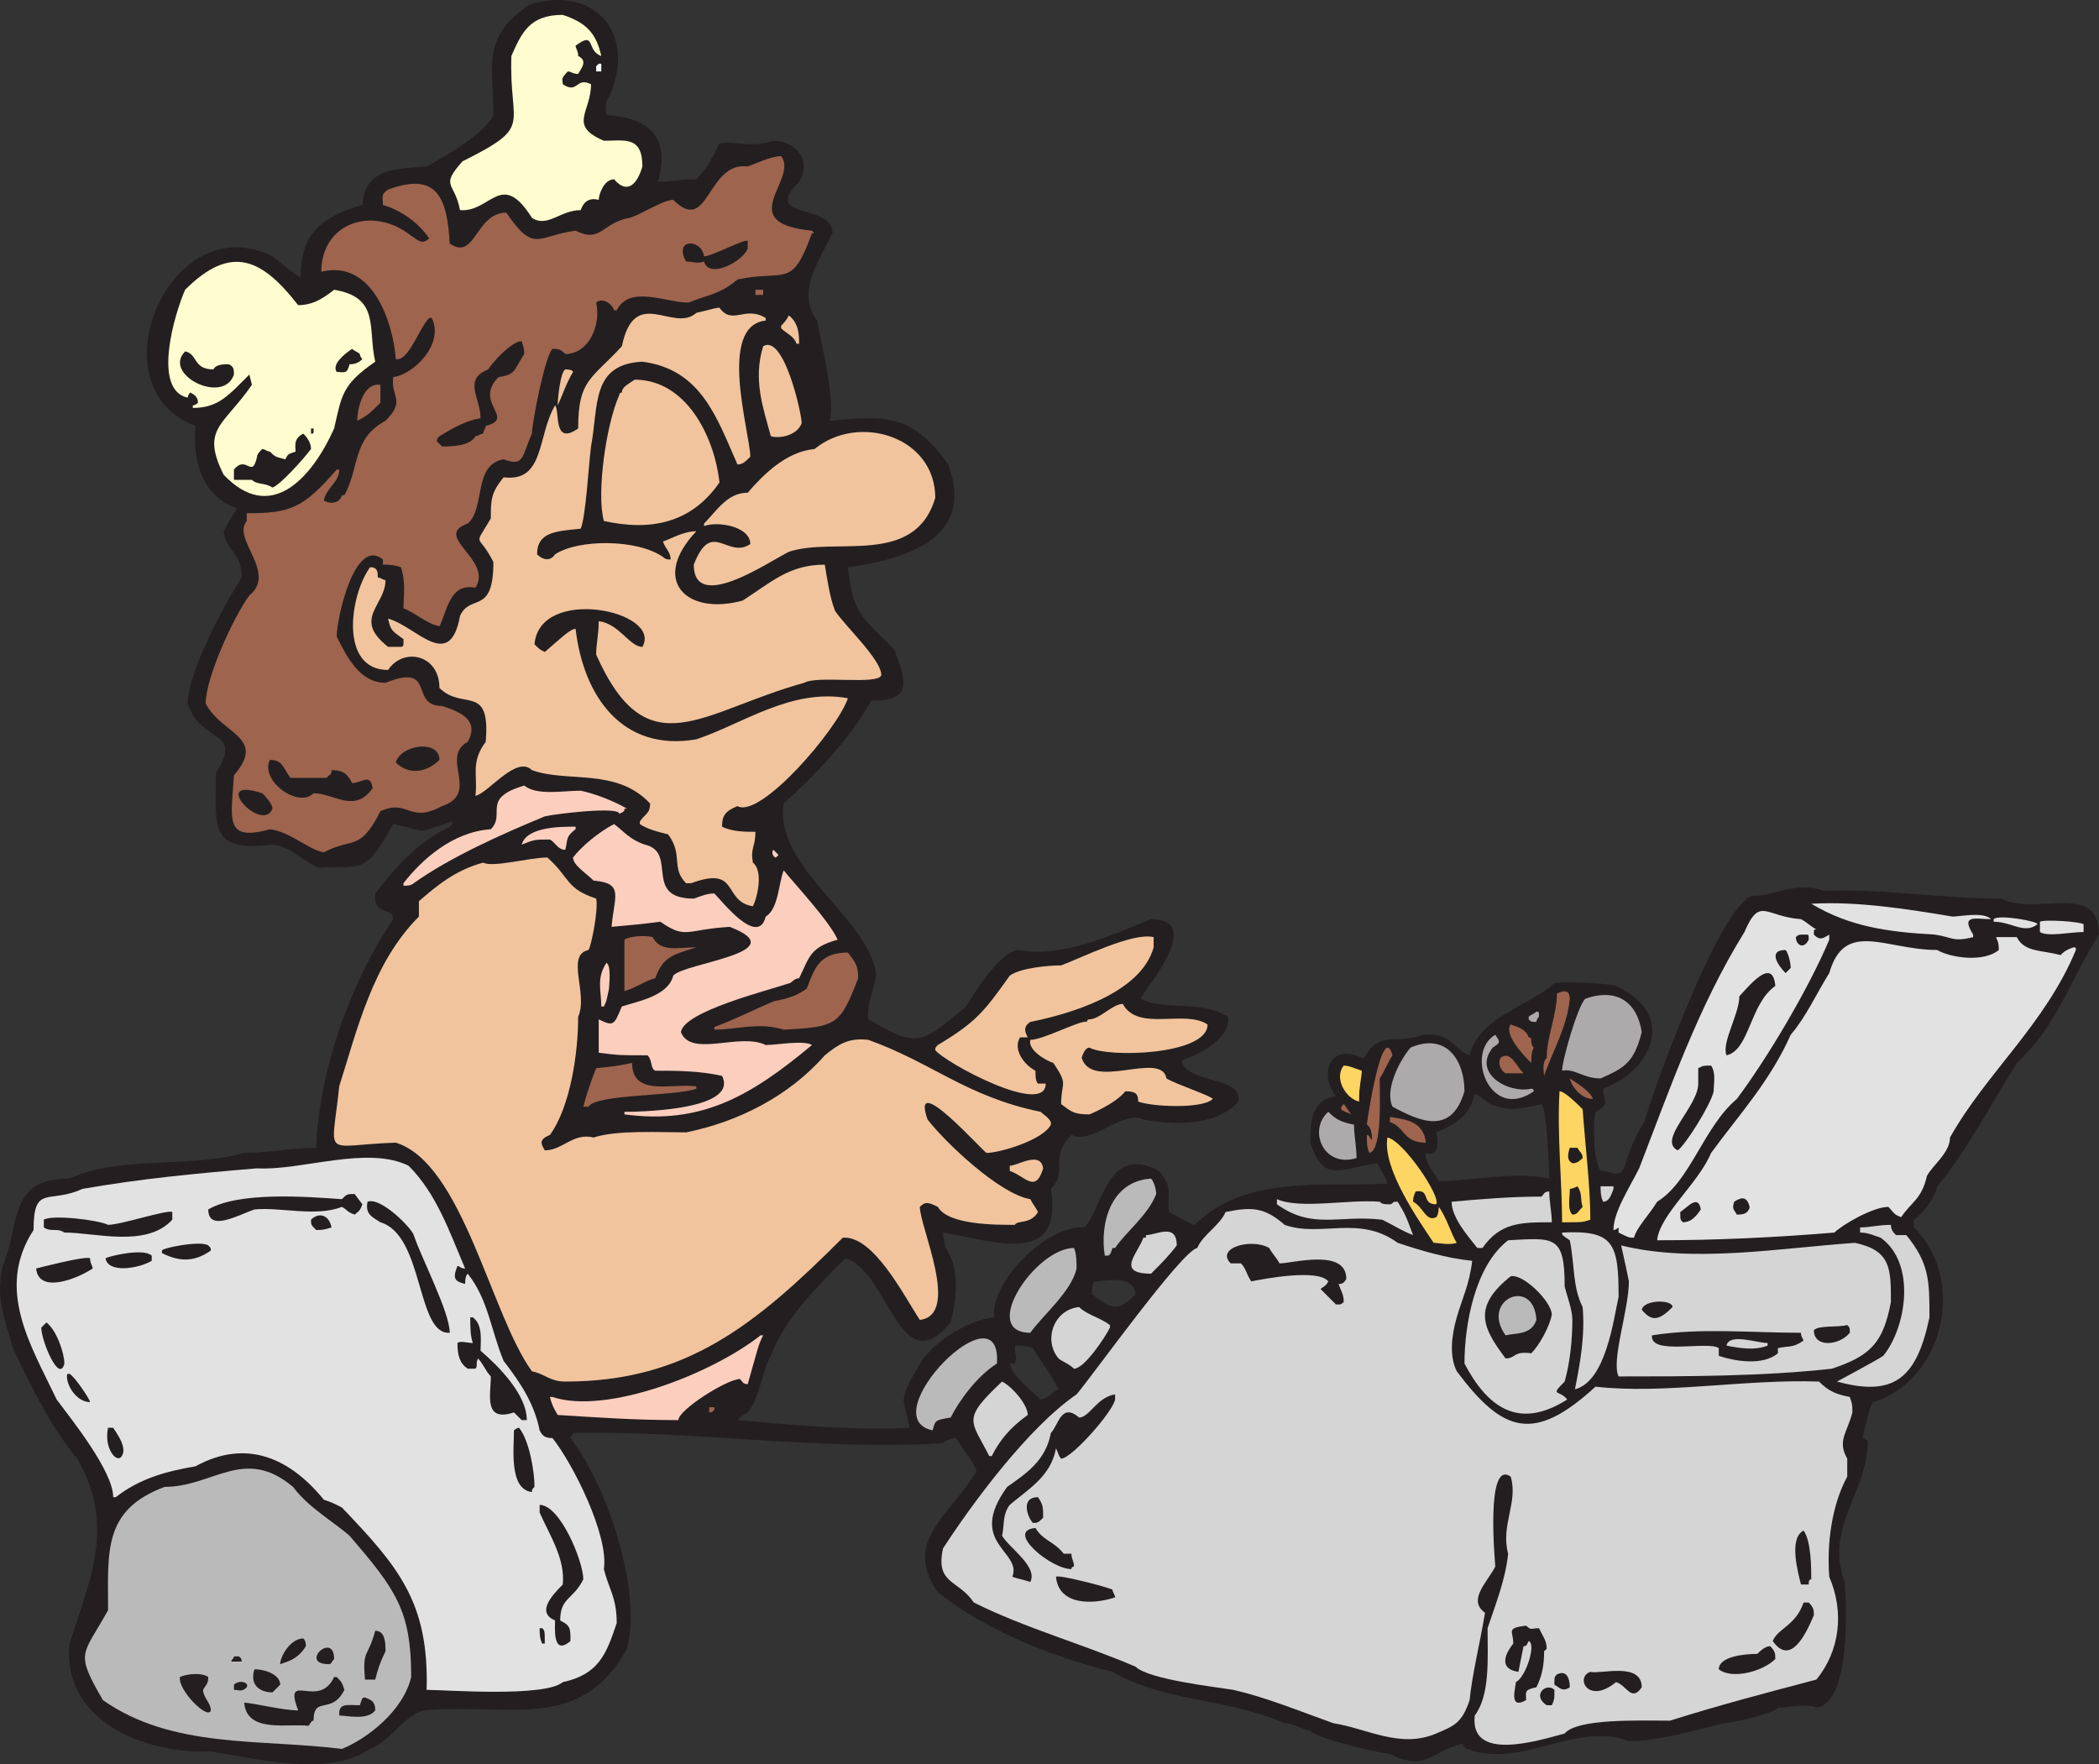 <svg xmlns="http://www.w3.org/2000/svg" width="612.797" height="515.071"><rect width="100%" height="100%" fill="#333333" stroke="none"/><path fill="#231f20" fill-rule="evenodd" d="M612.797 272.844c-9 14.25-12 26.25-24 37.5-7.5 12-15 26.25-23.25 36-.75 3.75-4.5 8.25-6.75 9.75v2.25c15.75 15.75 8.25 45-12 51-.75.75-3 9.75-3 10.5.75 0 .75.75 1.5.75 0 15-12.75 25.5-6.75 41.25.75 8.25 1.5 35.25-8.25 36.75-2.25-1.5-9 0-11.25 0-.75 1.5-13.5 4.5-15.75 4.5-9 2.25-19.5 5.25-27.75 5.25-15-6-31.5 8.25-47.25 2.25-.75 0-.75-.75-1.5-1.5-9 2.25-10.5 8.25-21 3-5.25-.75-21-4.5-23.25-6.75-3-.75-5.25-2.25-7.5-2.25-17.25-7.5-34.5-6-50.25-15-18-4.5-36.75-12-51-23.25-10.5-15 3.75-22.5 11.25-35.25 0-1.5-4.5-7.5-6-9.75-1.5 0-3 .75-3.75 1.5-36 2.25-72.75-3.75-108-3 0 .75-.75.75-.75 1.5 10.5 13.5 21 44.25 16.5 61.5-13.5 24.75-35.25 15.75-59.25 18-6 1.5-9.75 9-15.75 11.25-12 8.25-32.25 3-46.5.75-19.5.75-43.5-9-41.25-31.5 6-18.75 13.5-34.5 2.25-54-7.5-9-13.5-21-18.75-32.25-2.25-8.25-5.25-14.25-3-24 5.25-12.75 1.5-25.5 19.5-25.5 14.25-6.75 35.25-3 51-7.5 6.75 0 14.25-1.5 21-1.5.75-21.75 9.75-48 22.5-66.75 0-3.75-6-.75-5.25-7.5 6-7.5 11.25-14.25 21.75-19.5.75-.75.75-.75.75-1.5-12 3.75-6 3-17.25.75-8.25 15-9 12-21.75 12.75-5.25-2.25-7.5-6-13.5-6.75-18.75 2.25-16.5-5.25-16.5-21 8.25-12.75-4.5-8.25-8.25-20.25 0-9 10.5-28.5 15.75-36.75 0-7.5-4.5-7.5-5.25-13.5 2.25-4.5 3.75-6 3.75-6.75-10.5-3.75-12.75-14.25-12-24-30-11.25-7.5-64.5 22.5-49.5 7.5 6 7.5 6 8.25 6 0-11.25 4.5-17.25 18-21 .75-10.5 9-10.5 18.75-11.25 5.25-3 16.5-9 19.5-15 0-14.25-3.75-22.5 10.5-32.25 19.5-6 31.5 9 23.25 27-1.5 1.5-.75 4.5-.75 5.25 12.75.75 18.75 6.75 15 19.5 3 0 6.75-.75 11.25-.75 3-3 4.5-6 6.75-10.5 6-.75 8.25 1.5 15.75-.75 6.75 0 11.25 6 7.5 12-11.25 11.25 9.75 6 9.75 15-4.5 9-10.5 17.25-4.5 25.5 1.5 7.5 5.25 23.25 3.75 29.25 15.75-1.5 24-2.25 34.5 12.75 8.25 21.75-12.75 27.75-29.25 30 1.5 13.5 3.75 14.25 13.5 24 3.75 9.75 5.25 15-6.75 15-6.75 12-16.5 21.75-25.5 30-3 18.75 25.5 33.75 27 50.25-.75 3.75-3 9.75-2.25 12.75 14.25 8.25 15 7.5 28.5-3.75 2.25-3.75 9.75-15.75 15-16.5 12.75 2.25 26.25-3.75 39-9 16.5 0-3 21.75-3 23.25 7.5 3.75 16.5 0 25.5 5.25.75 6.75-9 11.25-13.5 12.75.75 6.75 18 4.5 16.5 12-6.75 7.5-19.5 6.75-27.75 5.25-6-3-15 7.5-21 4.5-6.75 6.75-.75 10.5-6 15.75 3.75 23.25-17.25 15-31.5 12.75 0 .75 0 .75.75 4.5 4.5 6 3 15.75 1.5 21.75-15 18-18-15-30.75-18.75-8.25 8.25-18 18-21.75 28.5-3 5.25-3 12-6.75 16.5-1.5.75-2.25 1.5-3 2.25 16.5 1.5 33 3 50.25 2.25-1.5-8.25-3.75-7.5 2.25-17.25 3-6.75 14.25-14.25 22.5-15-1.5-9.75 15-27 26.25-26.25 5.25-5.25 6.75-24.75 21.75-16.5 4.5 5.25 2.25 6 3 12 0 0 6.75 3.75 7.5 3.75 14.25-14.25 36-11.25 56.25-12 0-.75 0-.75-3-6-10.5 1.5-15.75 6-19.5-6 0-5.25 0-12.75 7.5-13.5-5.25-6.75-1.5-15.75 7.5-11.25h.75c4.5-8.25 9-3.75 17.25-6.75 8.25-.75 9 4.5 13.5 6 3-11.25 15.75-13.5 24.75-21 1.5-.75 16.5 0 18 .75 18 8.25 10.5 24.75-3.75 30 0 3.75 2.25 4.5-2.25 6.75-.75 3-.75 14.25 1.5 17.25 3 0 5.25 2.25 6.75-.75 1.5-4.5 3-9 6-13.5 2.25-8.25 21.75-63 31.5-66 6.75 0 12.75-4.5 21-1.5 17.25-.75 33.75 2.25 51.75 2.25 9.75 5.25 28.5-5.25 28.5 10.5m-281.25 105c-.75-6-9-3.75-12-3.75-.75 1.5-.75 1.5-.75 3.75 6 4.5 7.5 5.25 12.75 0m-22.5 27.75c-2.25-4.5-5.25-8.25-7.5-12-1.5-.75-3.75-.75-5.25-.75 0 3 .75 3 0 5.25h-1.5c.75 3.75 6.75 8.25 9 10.5 1.5 0 3.75-2.25 5.25-3m143.25-61.5c0-2.25-.75-21-2.25-21.75-6.75 1.5-9 2.25-15 0-2.25-1.5-3.75-3-4.5-3-1.5 6.75-6 9-11.25 11.25.75 2.25.75 7.5-3 6-.75 2.25 3 6.75 3.75 8.25 9 0 22.5-3 32.25-.75"/><path fill="#e3e2e2" fill-rule="evenodd" d="M608.297 271.344v.75c-3.75 0-10.5 1.5-12.75 0v-3c1.5-.75 12 0 12.75.75v1.5m-2.25 6c-9 21.75-26.25 36-36.75 54.75 0 4.5-5.25 8.25-6.75 11.25-1.5 6.75-4.5 7.5-7.5 12-2.25-.75-2.25-1.5-3.75-3-4.5 0-13.5 5.25-15.75 7.5-18 1.5-35.25 2.25-51.75 2.25.75-7.5 12-16.5 15.75-25.5 8.25-11.25 17.25-21 23.25-34.5 4.5-5.25 7.5-12 11.25-18 4.5-15.75 16.5-6.75 31.5-6.75 3.75 2.25 13.5 3.75 18 0 0-3-.75-3-.75-3.75h6c2.25 4.5 7.5 3.75 12.75 5.25.75-.75 1.5-1.5 3.75-2.25.75 0 .75 0 .75.75m-11.25-7.5c-3.75 3-7.5-.75-12.75-.75v-.75c1.5-1.5 13.5.75 12.75 1.5"/><path fill="#e3e2e2" fill-rule="evenodd" d="M581.297 268.344c-4.5 0-9-1.5-5.25 4.5v.75c-6 1.5-6 0-11.25-.75-13.5-.75-24.75-2.25-36-9 13.5-.75 27.75 1.5 41.25 3.75 2.25 0 9-1.5 11.25.75"/><path fill="#d6d5d5" fill-rule="evenodd" d="M563.297 384.594c-3.75 18-10.5 23.25-27 18.75 0 0 11.25-6 13.5-7.5 6.75-8.25 9.75-27-.75-34.5-2.25-.75-3.75-1.5-6-1.5v-1.5c3 0 5.25-.75 9-.75 0 1.5.75 2.25 1.5 3h3c6.75 8.25 6.75 13.5 6.75 24"/><path fill="#d6d5d5" fill-rule="evenodd" d="M552.047 380.094c-2.25 12-6 15.75-17.25 19.5-20.25 2.25-42.75 2.25-62.25 2.25-2.25-4.5 3-19.5 3-27.75-.75-3.75-.75-3.75-2.25-10.5 21 5.25 46.5.75 68.25-.75 10.5 2.25 10.5 7.5 10.5 17.25"/><path fill="#d6d5d5" fill-rule="evenodd" d="M540.797 412.344c-1.5 6-4.5 8.25-1.5 13.5v5.25c-4.5 8.25-6 19.5-5.25 29.25 4.5 10.5 3 21.75-3.75 30-14.25 3.75-28.5 7.5-42.75 12-8.25 0-27-.75-30.75 3.75-8.25 2.25-27.75 8.25-26.25-5.25 4.5-6 3.75-16.5 3.75-25.5 2.25-6.75 5.25-14.25 6-21.75-2.25-8.25 3-15 .75-22.5-7.5-5.25-4.5 25.5-4.5 26.25-2.25 4.5-8.25 9.75-3 13.5-1.5 9-3.75 18-4.5 25.5-2.25 6.75-4.5 7.5-9.75 9.75-10.5 4.5-20.25-1.5-30-3-10.5-3.75-19.5-7.5-29.25-9.75-4.5-.75-24.75-3-28.5-6.75-15.75-6.75-32.25-11.25-47.25-18.75-4.5-6.75-11.25-5.25-9-15.75 8.25-12.75 24.75-35.25 39-45 4.5-5.25 30.75-42 35.25-42.75 1.5-3.75 6.75-6.75 8.25-10.5 7.5-1.5 11.25-1.5 17.25 3.75 10.5 3.75 21.75-3 33 5.25 6.75 2.25 14.25 4.5 21.75 5.25-.75 6.75-3 11.25-4.5 16.5s-2.25 11.25 0 15.75c13.5 18 22.5 21 40.5 4.5 20.25 2.25 43.5-2.25 65.25-1.5 3 3 5.25 3.75 9 4.5.75 2.25.75 2.25.75 4.5"/><path fill="#231f20" fill-rule="evenodd" d="M540.047 389.094c-3 3.75-10.5 4.5-10.5-.75 1.5-1.5 6.75-.75 9.75-1.5.75.75.75.75.75 2.25"/><path fill="#e3e2e2" fill-rule="evenodd" d="M534.047 274.344c-6 14.25-18 34.5-27 46.5-9.75 8.25-13.5 24-23.25 30-2.25 3.75-6 7.5-6.75 10.5-1.5 0-1.5 0-4.5-1.5v-1.5s-.75.75-1.5.75c0-5.25 4.5-12 7.5-18 9-23.25 17.25-47.25 30.75-69 4.5-10.5 6-4.5 16.5-3.75 1.5.75 3 2.25 4.5 3-.75 0-.75 0-.75 1.5 1.5 1.5 2.25 1.5 4.5 0v1.5"/><path fill="#231f20" fill-rule="evenodd" d="M529.547 471.594c-2.25 5.25-6.75 15-12 7.5 1.5-3.75 6.75-4.5 9-11.25h1.5c1.5 1.5 1.5 2.25 1.5 3.75m-.75-10.5c-.75 0-.75.75-.75 1.5h-2.25c-.75-3-3.75-13.5.75-15.75 2.25 3 2.25 11.25 2.25 14.25m-.75-186.75c-1.5 3-3.75 1.5-3.75-.75.75-.75.75-.75 3-.75.75 0 .75 0 .75 1.5m-1.5 117c-3 2.25-4.5 1.5-7.5 2.25v1.5c-4.5 3.75-12.75 2.25-17.25.75v-2.25c-3-2.25-20.25 2.25-19.5-3.75 14.25-2.25 28.5-.75 43.5-.75 0 .75 0 .75.75 2.25m-3.75-108.75-1.5 1.5c-2.25-2.25-5.25-6.75 0-6.75.75.75 1.5 3.75 1.5 5.25m-4.5 201.75c-3.75 3.75-12.75 6-16.5 3 0-3.75 7.5-4.5 11.25-4.5.75-.75 2.25-2.25 3.75-2.25 1.5 1.5 1.5 2.25 1.5 3.75m0-196.5c-7.5 5.25-7.5 18.75-14.25 20.25-1.5-3.75 3.75-12 3.75-17.25 2.25-2.25 9.75-12 10.5-3"/><path fill="#d6d5d5" fill-rule="evenodd" d="M516.047 392.844c-3.75 1.5-8.25.75-12 0 .75-3.75 9-.75 12-.75v.75"/><path fill="#231f20" fill-rule="evenodd" d="M510.797 352.344c0 .75-.75 1.5-.75 1.5-.75.75-2.25.75-3 .75-.75-1.5-1.5-1.5-.75-3.75 2.25-1.5 3.75-1.5 4.5 1.5m-10.5-33.75c-.75 3.75-8.25 15.75-10.5 17.25-6-3 6-12.75 6-19.5v-4.5c1.5-.75 1.5-.75 3.75-.75 1.5 2.25.75 5.25.75 7.5m-3.75 34.5c-1.5 2.25-3 3.75-5.25 3.75-.75-.75-.75-.75-.75-3 2.25-1.5 5.25-5.25 6-.75m-8.25 28.5c-3.75 3.75-6 4.5-9 .75.75-3 9-3 9-.75m-9 111c-3 4.5-4.5-.75-7.5-1.5-8.25 6.75-12-1.5-7.5-3 3 .75 15-3 15 4.5"/><path fill="#acaaaa" fill-rule="evenodd" d="M479.297 301.344c-2.25 9-5.25 10.5-12 13.5-5.25 0-7.5-3-11.25-2.25 0-3 4.5-18.75 6.75-21 8.25-3 15 0 16.5 9.75"/><path fill="#d6d5d5" fill-rule="evenodd" d="M472.547 378.594c-1.5 6.75-3.75 24.75-12.75 27 1.5-7.5 3-15.75 2.25-24-3-6-2.25-12-3.75-19.5-2.25-1.5-2.25-1.5-2.25-2.25 15-.75 16.5 3 16.5 18.75m-1.5-31.5c-.75 2.25-1.5 3.75-3 3.75-.75-1.5-.75-3-.75-4.5h3.75v.75"/><path fill="#9e644e" fill-rule="evenodd" d="M465.047 320.844c-3 0-6-3-6.75-6 2.25 1.5 6 3.75 6.75 6"/><path fill="#fdd562" fill-rule="evenodd" d="M464.297 356.094c-2.25.75-2.25.75-8.25.75 0-12-1.5-25.5-.75-38.25 1.5 0 5.25 3.75 6.75 5.25.75 10.5 2.25 22.5 2.25 32.25"/><path fill="#231f20" fill-rule="evenodd" d="M462.047 352.344c-1.5 1.5-1.5 2.25-3 2.25-1.5-1.5-.75-4.5-.75-7.5 0 0 .75 0 2.25-.75 1.5 2.25.75 3.75 1.5 6m0-14.25c-1.5 1.5-2.25 1.5-3 1.5-1.5-.75-1.5-2.25-.75-4.5h2.25c.75 1.5 1.5 1.5 1.5 3m-2.25 68.25c-.75 1.5-1.5 1.5-1.5.75s.75-.75.75-1.5l.75.75"/><path fill="#d6d5d5" fill-rule="evenodd" d="M459.047 385.344c0 6-.75 12.75-2.25 18-4.5 4.5-1.5 2.25.75 5.25-14.25 9-23.25 2.25-30-10.5 0-11.25 3-28.5 12.75-36 13.5-.75 16.5-1.5 16.5 13.5.75 3 2.25 6.75 2.25 9.75"/><path fill="#9e644e" fill-rule="evenodd" d="M458.297 291.594c-.75 8.25-5.25 15.75-7.5 22.5 0-.75-.75-3.75.75-5.25 0-6 3-12.75 3-18.75 1.5-.75 3.75-1.5 3.75 1.5"/><path fill="#231f20" fill-rule="evenodd" d="M458.297 492.594c-2.25 1.5-3 0-4.5-.75 0-2.25 0-2.25.75-3 3-1.5 3.75 1.5 3.75 3.75m-4.5 2.25c0 .75 0 1.5-.75 3h-1.5c-4.5-3 0-6.75 2.25-4.5v1.5m-.75-111c-.75 3.75-3.75 9-6 11.25-5.25-.75-4.5 1.5-7.5 1.5-6.75-9-9.75-15 1.5-24 3.75-.75 12 7.5 12 11.25"/><path fill="#d6d5d5" fill-rule="evenodd" d="M453.047 356.844c-9 0-15 0-20.25 7.5h-1.5c-3-3.75-7.5-9-7.5-13.5 8.25-.75 17.25-1.5 26.25-1.5.75-.75.75-1.5 2.25-1.5 0 3 .75 6 .75 9"/><path fill="#231f20" fill-rule="evenodd" d="m451.547 481.344-.75.75c0 4.5-.75 7.5-2.25 10.5-3.75.75-3 1.5-3 3.75-5.25 3-3-3.75-3-5.25 3-1.5 6-11.25 3.75-12-.75 1.5-.75 1.5-1.5 1.5l-1.5 7.5c-5.25-.75-4.5-4.5-1.5-8.25 0-3.75-2.25-4.5 3.75-5.25 1.5 1.5 1.5.75 3.75.75 1.5 3 2.25 3.75 2.25 6"/><path fill="#acaaaa" fill-rule="evenodd" d="M449.297 296.844c-.75.75-.75 1.5-.75 1.5-1.5 0-1.5 0-2.25-.75v-.75c.75-.75 1.5-.75 2.25-1.5.75 0 .75 0 .75 1.5"/><path fill="#bbbaba" fill-rule="evenodd" d="M448.547 385.344c-1.5 4.5-6 3.75-9 4.5-7.5-10.5 8.25-17.25 9-4.5"/><path fill="#acaaaa" fill-rule="evenodd" d="M447.797 318.594c-12.75 9-20.25-11.25-11.25-16.5 1.5 2.25 1.5 2.25-.75 3.75-6 7.5 4.5 13.5 11.25 12 .75 0 .75.75.75.75"/><path fill="#9e644e" fill-rule="evenodd" d="M447.797 305.844c-.75 1.5-.75 3-.75 4.5-1.5-1.5-8.25-8.25-6-11.25 2.25.75 4.5 1.5 5.25 3.75 0 0 .75 0 .75.75s0 1.5.75 2.25m-3 7.5h-5.25c-1.5-.75-2.25-3-1.5-4.5 3-2.25 4.5 2.25 6.75 4.5"/><path fill="#acaaaa" fill-rule="evenodd" d="M427.547 318.594c-3.75 12.75-12.75 9-21 4.5-2.25-4.5 1.5-12.75 5.25-17.25 10.5-4.5 15.75 3.75 15.75 12.75"/><path fill="#fdd562" fill-rule="evenodd" d="M425.297 362.844c-2.25.75-5.25 0-6.75 0-4.5-6.75-15-21.75-13.5-30.75 4.5.75 15.75 17.25 14.25 19.5-4.5 0-1.5-4.5-6-3.75-.75 1.5-.75 2.25-.75 3 3 1.5 3.75 6 6.75 4.5.75-.75.75-3 .75-3 2.25 3 3.75 8.25 5.25 10.5"/><path fill="#9e644e" fill-rule="evenodd" d="M416.297 333.594c-6.75 0-6-4.5-10.5-6v-1.5c5.25.75 9.75 1.5 10.5 7.5"/><path fill="#d6d5d5" fill-rule="evenodd" d="M412.547 360.594c-3.75-1.5-4.5-2.25-9-4.5-12.75-1.5-20.25 3-30.75-4.5v-1.5c6.75 3 21 0 30 .75.75.75 1.5.75 3 .75.75 0 .75-.75 1.5-.75h.75c2.25 3.75 2.25 3.75 4.5 9.75"/><path fill="#9e644e" fill-rule="evenodd" d="M406.547 308.094c-1.5 2.25-2.25 4.5-3.75 6.75 0 5.25.75 21-3 21.75-.75-1.5-.75-3-.75-5.25.75 0 .75.75 1.5 1.5 0-.75 0-3.75-1.5-4.5 0-.75 4.5-30.75 7.5-20.25"/><path fill="#fdd562" fill-rule="evenodd" d="M397.547 313.344c-.75 5.25-.75 5.25-.75 8.25-3.75-.75-7.5-6.75-4.5-10.5 1.5 0 3 .75 5.25 1.5v.75"/><path fill="#acaaaa" fill-rule="evenodd" d="M396.047 338.094c-9.75 3-14.25-8.25-8.25-13.5 2.25 2.25 3.75 3 7.5 3.75 0 3 .75 6.75.75 9.75"/><path fill="#9e644e" fill-rule="evenodd" d="M394.547 325.344c-1.5-.75-2.25-.75-3-1.5 0-.75 0-.75.75-1.5.75.75 1.5 2.25 2.25 3"/><path fill="#231f20" fill-rule="evenodd" d="M393.047 373.344c-.75 1.5-1.5 1.5-2.25 1.5.75 2.25 1.5 3 1.5 5.25-.75.75-.75.75-2.25.75l-4.5-4.5c.75-.75 1.5-.75 2.25-2.25-3-3.75-18.75-.75-22.5 0-1.5-2.25-1.5-3.75-3-5.25h-3c-4.5-4.5 6-7.5 11.25-4.5.75 1.5 2.25 3 3 4.5 3.75 0 19.5-4.5 19.5 4.5"/><path fill="#f1c49e" fill-rule="evenodd" d="M354.047 320.844c-3 3-18 2.25-21.75.75 0-2.25-.75-3-3.75-3-3 3.75-10.5 6.75-10.5 6.75-4.5 0-5.25-.75-8.25-3 0-6.75 2.25-5.25-2.25-12-2.25-.75-7.5-3.75-6.75-6.75 3.75 0 15-6 16.5-5.25 0 0 0-.75.75-.75 3 0 6.75-4.5 9.75-4.5 4.5 8.25 18 1.5 24.75 6 0 9-29.25 9.75-34.5 6.75-1.5 0-2.25 3-2.25 3 3 9.75 23.25-2.25 24.75 6 2.25 1.5 13.5 5.25 13.5 6"/><path fill="#d6d5d5" fill-rule="evenodd" d="M343.547 363.594c-2.25 3-4.5 5.25-7.5 8.25-10.5 0-3.75-6-2.25-10.5h.75v-.75c3 0 9-3.75 9 3"/><path fill="#bbbaba" fill-rule="evenodd" d="M337.547 348.594c-2.25 6-9 11.25-12 15.75h-.75c-.75 2.25-.75 2.25-2.25 2.25-1.5-9 1.5-21.75 13.5-22.5.75.75 1.5 3 1.5 4.5"/><path fill="#f1c49e" fill-rule="evenodd" d="M336.797 276.594c-3.75 13.5-24.75 19.5-36 21.75-2.25 1.5-1.5 3-.75 4.5h-2.25c-2.25 3.75 1.5 8.25 4.5 9.75 0 1.5 0 3 .75 3.75h2.25c0 9.75-29.25-6-32.25-9.75 0-.75 0-.75.75-1.5 11.25-6.75 13.5-9.75 21-20.25 3-2.25 11.25-3 15-3 6-2.25 21-9.75 27-8.25v3"/><path fill="#231f20" fill-rule="evenodd" d="M325.547 466.344c-6.75 2.25-16.5 2.25-17.25-6 .75-.75 15 3 16.5 3.75 0 .75.75 1.5.75 2.25m0-57.75c-.75 3.75-12.75 17.25-15.75 17.25-.75-.75-.75-1.5-1.5-3-1.5 8.25-8.25 12-13.5 16.5-2.25 3-1.5 6-2.25 9 2.25 3.75 10.5 9 8.25 13.5-2.25-.75-3-.75-5.25-1.5 3-7.5-13.5-9.75-1.5-26.25 5.25-3.75 11.25-7.5 12.75-15.75 2.25-2.25 3-9 8.25-4.5 3 0 5.25-6 10.5-6.75v1.5"/><path fill="#d6d5d5" fill-rule="evenodd" d="M324.047 387.594c-1.5 3-7.5 12-10.5 12-1.5-1.5-3.75-2.25-4.5-3-4.5-5.25-1.5-14.25 6-15 2.25 2.25 6 3 9 5.25v.75"/><path fill="#bbbaba" fill-rule="evenodd" d="M314.297 370.344c-1.5 6.75-9.75 13.5-13.5 18.75-15 0 1.5-24.75 12.75-24.75.75 1.5.75 4.5.75 6"/><path fill="#231f20" fill-rule="evenodd" d="M313.547 457.344s-.75 0-.75.75c-6 0-19.5-11.25-10.5-12 2.25 3.75 5.25 3.75 8.25 7.5h2.25c0 1.5.75 2.25.75 3.75"/><path fill="#f1c49e" fill-rule="evenodd" d="M306.797 328.344c-2.25 4.5-15 8.25-18.75 8.25-.75 0-22.5-24.75-17.25-9.75 5.25 6.75 21 21.75 30 23.25.75 1.5 1.5 2.25 2.25 3.75-2.25 3.75-6 2.25-6.75 3.75-6 0-19.5 0-22.5-5.25-3-1.5-3.75-1.5-5.25 0 0 6 12 31.5 0 33-4.5-6.75-13.5-24.75-22.5-24-25.5 25.5-45.75 42-81 42-4.5 0-6-2.25-9.75-3-12-16.5-20.25-60.75-39.75-66.75-21.75.75-18.75 5.25-16.5-16.5 5.25-16.5 9.75-36 23.25-49.5v-4.5c5.25-4.5 10.5-9 18.75-11.25 3 1.5 13.5-1.5 18.75-1.5 6.75 6 5.25 9 14.25 12 .75 3-1.5 14.25-2.25 15-6.75 1.5 0 12.75-3 19.5 0 10.5-2.25 26.25-8.25 34.5-3.75 1.5-2.25 3-1.5 4.5 5.25 0 8.25-5.25 14.25-3.75 6.75-2.25 19.5-1.5 27-1.5 15-3 30-10.5 40.5-22.5 3.75-3 6.75-5.25 12.75-4.5 18.75 6.75 28.5 16.5 50.25 21 .75.75 2.25 1.5 3 3v.75"/><path fill="#231f20" fill-rule="evenodd" d="M304.547 443.094c-.75.75-1.5 1.5-2.25 1.5h-.75c-1.5-1.5-3.75-7.5 1.5-7.5 1.5 2.25 1.5 3 1.5 6"/><path fill="#f1c49e" fill-rule="evenodd" d="M304.547 341.094c-2.25 7.5-5.25 2.25-9.75.75v-1.5c2.25 0 9-4.5 9.75.75"/><path fill="#d6d5d5" fill-rule="evenodd" d="M300.047 413.094c-5.25 3.75-8.25 7.5-10.5 12h-.75c-5.25-10.5-8.25-10.5 3.75-21.75 3 1.5 7.5 6.75 7.5 9.75"/><path fill="#bbbaba" fill-rule="evenodd" d="M291.047 398.094c-6 3.75-11.25 11.25-13.5 15.75-4.5.75-4.5.75-5.25 3.75-18-3.75 20.25-42.75 18.75-19.5"/><path fill="#f1c49e" fill-rule="evenodd" d="M273.047 145.344c-6 20.25-29.25 11.25-42.75 15.75-6 3-27.75 18-27.75 3.75 5.25-13.5 9.75-1.5 16.5-6 0-5.25-9.75-6.75-13.5-5.25v-.75c3.75-3.75 6.75-9 12.75-9 4.5-5.25 11.25-12 19.5-12.75 12.75-10.5 35.25-3.75 35.25 14.25"/><path fill="#f1c49e" fill-rule="evenodd" d="M257.297 197.094c-.75 3-18.75 0-22.5 2.25-30 8.25-45.75 25.5-60.75-8.25 0-3 .75-6 .75-9.75 6 .75 9 7.5 12.75 7.5 6-10.5-30-18-31.5-.75 1.5 1.5 1.5 1.5 3 2.25 5.25-4.5 7.5-6.75 9-6.75 2.25 19.5 13.5 36 35.25 32.25 13.5-4.5 27.75-15 44.25-12-3 9-25.5 35.25-32.25 31.5-3.75 1.5-4.5 3-4.5 6 3 1.5 6.75 1.5 9.75 1.5 0 4.5-1.5 4.5-.75 9 3 2.25 1.5 9.75 0 12.75-9-1.5-3.75-12-18-6.75h-1.5c-4.5-4.5-.75-8.25-5.25-14.25-3-.75-6-1.5-8.25-3v-.75c1.5-2.25 3-2.25 3-5.25-9.75-10.5-24-6-34.5-9.75-4.5-4.5-12.75 6.75-16.5 7.5.75-6-1.5-9.75 3-15.75 1.5-17.25-6.75-9-13.5-15.75 0-9.75-10.5-12-15-5.25-14.25 0-11.25-21.75-5.25-30 2.25 0 2.25 1.5 2.25 3 .75 0 1.5.75 2.25.75 0 7.5-9.75 11.25.75 19.5h3.75c.75 0 .75-.75.75-.75v-1.5c-3-2.25-3.75-2.25-4.5-6 8.25 2.25 18 15.75 21-.75 3-6.75 9.75 0 9.75-15.75-4.5-9-6-3.75-.75-12.75 0-5.25 0-7.5 3.75-12 12 1.5 9.75-12 15-21 1.5 1.5-.75 12 6.75 6.75 0-14.25 3.75-14.25 12.75-24 3.75-18 15-3.75 21.75-9.75 6-1.5 6-1.5 6.75-1.5 3.75 5.25 7.5-.75 13.5 3v.75c-14.25 1.5-4.5 33-4.5 39.75-1.5 1.5-2.25 2.25-3.75 2.25-6-13.5-10.5-27.75-27.75-30-15 .75-12.75 12.75-15 24.75-.75 6-1.5 20.25-3 24-6.75.75-12.75.75-12.75 7.5 1.5 1.5 3.75 2.25 5.25 0 6.75-4.5 24-4.5 31.5.75.75.75 1.5.75 2.25.75 0-2.25-1.5-3-2.25-5.25 2.25-.75 6-3 9.75-3-13.5 14.25-3 24.75 13.5 20.25 8.25-5.25 13.5-10.5 24-10.5.75 4.5 1.5 9.75 3 13.5 3 4.5 13.5 14.25 13.5 18.75"/><path fill="#9e644e" fill-rule="evenodd" d="M250.547 285.594c-5.25 13.5-6 14.25-21.75 15-7.5-2.25-13.5 0-20.25 0v-.75c6-2.25 12-5.25 17.25-7.5 3.75-.75 6.75-1.5 9.75-3.75 2.25-6 3.75-10.5 12-10.5 2.25 3 3 3.75 3 7.5"/><path fill="#fccebe" fill-rule="evenodd" d="M244.547 274.344c-8.25 2.25-8.25 5.25-11.25 11.25-1.5 0-2.25 1.5-3 1.5-6.75 2.25-30.75 8.25-31.5 14.25 3 7.5 17.25 0 24.75 3.75 3 0 11.25-1.5 13.5 0-18 15-32.25 23.25-54.75 20.25v-.75c1.5 0 33.75 0 28.5-10.5-6.75-1.5-13.5-1.5-19.5-1.5-1.5-.75-.75-3-2.25-4.5-8.25 0-8.25 0-14.25-.75v-9.75c4.5 2.25 4.5 1.5 6.75-3.75 4.5-1.5 13.5-3 15-9 3-3.75 36-6.75 16.5-14.25-12.75.75-12.75 3.75-20.25-1.5-6 .75-6 .75-14.25 1.5.75-9 3.75-12.75-5.25-13.5-2.25-2.25-6-4.5-6-6.75 2.25-3 7.5-7.5 12-9.75 3 2.25 4.5 4.5 9 6 9.75 2.25-.75 15.75 14.25 15.75 2.25-.75 3.75-1.5 6-1.5 2.25 2.25 12.75 15.75 15 6.75 3.75-2.25 3.75-9.75 5.25-13.5 3 3.75 13.5 15 15.75 20.25"/><path fill="#9e644e" fill-rule="evenodd" d="M237.047 68.094c-6 16.5-7.5 10.5-21.75 13.5-5.25 4.5-9 4.5-14.25 6.75-6.75 0-17.25-5.25-21 2.25h-.75c-.75-2.25-3.75-3.75-5.25-2.25 1.5 6.75-2.25 15-9 15-1.5-1.5-2.25-1.5-3.75-1.5-2.25 2.25-6 21.75-6 24.75-3 6.75-2.25 9.75-8.25 7.5-9 1.5-5.25 14.25-10.5 18.75-10.5 3.75 7.5 10.5 2.25 18.75-7.5-1.5-8.25 6.75-10.5 11.25-3.75-.75-6.75-3.75-10.5-5.25 0-3.75.75-7.5-.75-12-2.25-.75-3.75-.75-5.25-.75v-1.5c-8.25-6.75-13.5 17.25-13.5 22.5 3 6 6.75 13.5 14.25 13.5 15-6 6.75 6.75 16.5 6.75 4.5 1.5 11.25 3.75 7.5 10.5-8.25 4.5 3.75 15-7.5 18.75-9.75 5.25-9.75-2.25-18 1.5-6 12-8.25 7.5-16.5 12-4.5-.75-9.75-6-15.75-6.75-13.5 3.75-11.25-3-10.5-15.75 9.75-11.25-3.75-12-8.25-21 0-7.5 8.25-25.5 12.75-31.5 8.25-6.75-5.25-16.5-.75-21.75v-2.25c12.75 0 16.5-1.5 26.25-12.75h.75c0 3.75-3.75 5.25-4.5 9 .75.75 4.5 1.5 5.25-1.5h.75c4.5-8.25 2.25-16.5 12-21.75 6-6 1.5-6.75 2.25-12.75 6-.75 15-9.75 11.25-17.25h-.75c-3 3-6 12.75-9.75 12-.75-10.5-6.75-29.25-21.75-25.5 0-14.25 15-19.5 26.25-10.5 1.5.75 3 3 5.25.75-3-4.5-8.25-8.25-13.5-9.75 0-2.25-.75-3 1.5-4.5 14.25-5.25 17.25 2.25 18 15.75 7.5 5.25 7.5-9 16.5-9 8.25 12 9 6.75 20.25 5.25 7.5 3.75 7.5-2.25 15.75-3.75 3-.75 9.75-5.25 12.75-5.25 10.5 10.5 9.75-11.25 21.75-9.75 2.25-.75 6.75-3 9.75-3 5.25 6.75-14.25 19.5 9 21.75.75.75.75.75 0 .75"/><path fill="#f1c49e" fill-rule="evenodd" d="M234.047 123.594c-1.5 3.75-6.75 4.5-9 3.75-2.25-8.25-5.25-16.5-2.25-26.25 6-3.75 11.25 19.5 11.25 22.5m-.75-23.25h-.75c-.75-2.25-3-3-4.5-4.5v-.75c.75-.75 1.5-1.5 2.25-3 3 2.25 3 6 3 8.25"/><path fill="#fccebe" fill-rule="evenodd" d="m227.297 249.594-.75.75c-.75 0-1.5-1.5-.75-2.25l1.5 1.5m-4.5 140.25c-1.5 3-1.5 3.75-4.5 14.25-1.5 0-1.5-.75-2.25-1.5-3.75 0-18 9-18 12-12.75 0-23.25-.75-35.25-1.5-.75-1.5-1.5-2.25-2.25-5.25h.75c15.75 5.25 46.5-6.75 60.75-18h.75"/><path fill="#9e644e" fill-rule="evenodd" d="M222.797 86.094h-2.25v-1.5h2.25v1.5"/><path fill="#231f20" fill-rule="evenodd" d="M218.297 72.594c-1.5 3.75-11.25 9-12.75 3.75-2.25.75-3 0-5.25 0-3.75-6.75 4.5-6.75 5.25-1.5 2.25 0 12-5.25 12.75-4.5v2.25"/><path fill="#f1c49e" fill-rule="evenodd" d="M210.047 140.844c-8.25 12-20.25 14.25-33.75 11.25-2.25-8.25.75-28.5 4.5-36.75 0-.75.75-.75.75-.75 0-1.5 1.5-2.25 3.75-3.75 15 0 23.25 16.5 24.75 30"/><path fill="#9e644e" fill-rule="evenodd" d="M208.547 411.594c-.75.75-.75.75-1.5.75v-1.5h1.5v.75m-5.25-93.75c-6 2.25-29.25 1.5-31.5 5.25h-1.5c.75-3 2.25-7.5 3.75-11.25 8.25-.75 9.75-1.5 10.5-1.5 0 9.75 11.25 6 18 6.75.75 0 .75 0 .75.75m0-41.25c-7.5 2.25-9.75 3-12 9-3 .75-6 3-9 3.75v-15c.75-.75 5.25-1.5 8.25-.75 2.25 4.5 7.5 3 12 3h.75"/><path fill="#fffdcf" fill-rule="evenodd" d="M187.547 48.594c-1.5 5.25-4.5 8.25-8.25 3.75-3 0-4.5 4.5-4.5 6-3-.75-4.5.75-5.25 3-6 0-9.75 5.25-14.25 2.25-9-14.25-12-1.5-21-2.25-1.5-8.25-6-6.75.75-14.25 21-10.5 13.5-9.75 14.25-30.75 3-6.75 5.25-12 15-12 6.75 2.25 9.75 5.25 11.25 12-4.5-1.5-1.5-7.5-7.5-3 0 .75.75 1.5.75 3 3 1.5.75 3.75 0 5.25-1.5 0-2.25-.75-3-.75-2.25 2.25-1.5 2.25-1.5 3.75 4.5 3 3.75-2.25 8.25 0 0 8.25-6.75 12 3.75 16.5 6 0 11.25-1.5 11.25 7.5"/><path fill="#fccebe" fill-rule="evenodd" d="M182.297 236.094c0 .75 0 .75-1.5 1.5 0-2.25-18.75 0-21.75.75-12.75 5.25-27.75 12-38.25 19.5-.75.75-2.25.75-3 .75v-.75c5.25-6.75 14.25-15 25.5-15.75 4.5-4.5-3-9 9.75-12.75 3.75 3 11.25 1.5 16.5 1.5 3.75.75 9.75 3 13.5 5.25h-.75"/><path fill="#e3e2e2" fill-rule="evenodd" d="M180.047 473.844c-3 9-5.25 15-15.75 17.25-5.25 4.5-34.5 2.25-39.75 2.25.75-25.5-8.25-36-24.75-53.25-3-1.5-3-1.5-5.25-2.25-9.75-12-22.5-18-37.5-9.75-9 1.5-16.5 3.75-23.25 9h-.75c0-7.5-12-22.5-16.5-28.5-7.5-15.75-18-32.25-6.75-49.5 0-13.5 4.5-7.5 14.25-12 17.25-3 33-4.5 51-6 12.75.75 32.25-6.75 44.25-.75 8.25 8.25 12 19.5 16.5 30-1.5 0-1.5-.75-2.25-.75-1.5 3.75-.75 4.5 2.25 5.25 0-.75 0-2.25.75-3 6 7.5 6.75 16.5 10.5 25.5 5.25 6.75 9 12.75 10.5 20.25.75 1.5 1.5 2.25 3.75 2.25 6 7.5 16.5 28.5 15 38.25 1.5 6 3.75 8.25 3.75 15.75"/><path fill="#fccebe" fill-rule="evenodd" d="M177.797 288.594c-.75 3.75-.75 3.75-1.5 5.25h-.75c0-4.5-1.5-8.25 1.5-12.75 1.5.75.75 6.75.75 7.5"/><path fill="#fff" fill-rule="evenodd" d="M175.547 20.844h-1.5v-1.5l.75-.75h.75v2.25"/><path fill="#231f20" fill-rule="evenodd" d="M170.297 461.094c-3 6-6.75 5.25-6.75 12 3 1.5 3 2.25 3 6-5.25 4.5-4.5-3.75-4.5-6-5.25-2.25-1.5-6.75 2.25-10.5.75-7.5-3.75-14.25-6.75-21v-2.25c6 0 12.75 16.5 12.75 21.75"/><path fill="#fccebe" fill-rule="evenodd" d="M168.047 242.094c-3 2.25-2.25 3-3 6-2.25 0-3-2.25-4.5-3-4.5 0-4.5 0-8.25 1.5 1.5-5.25 11.25-5.25 15.75-5.25v.75"/><path fill="#f1c49e" fill-rule="evenodd" d="M167.297 108.594c-2.25 3.75-3 6.75-4.5 9.75 0-1.5.75-9.75 2.25-10.5 2.25 0 2.25.75 2.25.75"/><path fill="#231f20" fill-rule="evenodd" d="M159.047 479.844h-.75c-.75-1.5-.75-3-.75-4.5h.75c.75.75.75.75.75 4.5m-3-45.75c-.75.75-.75.75-.75 1.5-6.75-.75-5.25-12.75-5.25-18 0 0 .75-.75 1.5-.75 3 3.75 4.5 12.75 4.5 17.25m-2.25-19.5h-1.5l-2.25-2.25c-9 3-6.75-5.25-6.75-10.5-1.5-1.5-2.25-3.75-3.75-5.25-.75 1.5 0 2.25-.75 3h-2.25c-2.25-1.5-3-3.75-3-7.5.75-.75 3 0 4.5 0-.75-2.25-.75-4.5-.75-7.5h.75c3 2.25 2.25 6.75 2.25 9.75 5.25 4.5 13.5 12.75 13.5 20.25m-.75-311.25c-3 4.5-2.25 6-7.5 6.75-7.5 7.5 5.25 12-3.75 14.25 0 .75-.75 1.5-.75 2.25-.75 0-1.5.75-2.25.75-1.5 3-7.5 3-9.75 3l-1.5-1.5c0-.75 0-.75.75-1.5 3.75-2.25 7.5-4.5 12-5.25 0-6-5.25-11.25 2.25-14.25.75-1.5 6.75-8.25 9.75-8.25.75 2.25.75 3 .75 3.75m-21.75 285.75c-9.75.75-7.5-28.5-20.25-32.25-2.25-1.5-4.5-2.25-3.75-6 3.75-1.5 12.75 7.5 13.5 9.75 2.25 6.75 10.5 22.5 10.5 28.5m-3-167.25c-3.75 3.75-9 4.5-12.75.75 1.5-5.25 12.75-6.75 12.75-.75"/><path fill="#bbbaba" fill-rule="evenodd" d="M120.047 489.594c-2.25 9.75-12.75 18-20.25 21-24-3-49.5 0-69.75-14.25-8.25-14.25-6-12.75 1.5-26.25 0-17.25-1.5-29.25 16.5-36 14.25 0 23.25-12 37.5 0 4.5 6 11.25 9.75 16.5 14.25 13.5 15.75 18 21.75 18 41.25"/><path fill="#231f20" fill-rule="evenodd" d="M112.547 482.094c-1.5 3-2.25 5.25-3 8.25h-3c-.75-9 .75-6 3-14.25 3 0 3 3.75 3 6"/><path fill="#9e644e" fill-rule="evenodd" d="M111.047 117.594c-3 3-3.75 3.75-6.75 5.25 0-3 1.5-11.25 6.75-10.5v5.25"/><path fill="#fffdcf" fill-rule="evenodd" d="M109.547 105.594c-9.75 6.75-9.75 9.75-12 19.5-6.75 15-18.75 27.75-32.25 13.5-6.75-13.5 0-14.25 8.25-26.25l-.75-3c-6 6-9 9.75-16.5 9.75v-.75c.75 0 1.5-.75 1.5-.75 0-1.5-.75-2.25-2.25-3-.75.75-.75 1.5-.75 1.5-10.5-2.25-3.75-24.75-.75-31.5 13.5-13.5 22.5-9 33 4.5 3.75 0 6.75-1.5 10.5-4.5 13.5 2.25 9.75 11.25 12 21"/><path fill="#231f20" fill-rule="evenodd" d="M109.547 499.344c-2.25 3-8.25 1.5-10.5 1.5v-.75c0-3 3-2.25 6-2.25.75-2.25.75-2.25 1.5-2.25 2.25.75 3 1.5 3 3.75m-.75-269.25c-5.25 7.5-11.25 1.5-17.25 1.5-4.5 4.5-15.75-3.75-12.75-9.75 3.75 0 3.75 2.25 6 5.25h10.5l.75-.75s.75 0 .75-1.5c3 0 4.5.75 6 3.75 3 0 5.25-3 6 1.5m-3 121.5c-.75 2.25-1.5 2.25-2.25 3-2.25-.75-2.25-1.5-3.75-2.25-7.5 3-18 0-25.5.75-4.5 1.5-13.5 6.75-13.5 0 9-5.25 28.5-3.75 39-3 1.5-1.5 1.5-1.5 3.75-1.5l2.25 3m0-246.75c-1.5 1.5-3 1.5-3.75 1.5-.75 3-1.5 2.25-3.75 2.25-1.5-2.25 2.25-5.25 4.5-6.75.75.75 1.5.75 2.25 1.5 0 .75.75 1.5.75 1.5m-5.25 388.5c-3.75 7.5-9 1.5-9 9-.75 0-.75.75-1.5 1.5-6-.75-18 2.25-18.75-6.75 2.25 0 11.25 2.25 15.75 2.25-4.5-12 6 0 10.5-9.75h.75c1.5 1.5 1.5 1.5 2.25 3.75m-3-9c-.75.75-.75 1.5-1.5 1.5-9 0 1.5-9.75 1.5-1.5"/><path fill="#231f20" fill-rule="evenodd" d="M96.797 358.344c-2.25.75-3 .75-4.5.75-1.5-1.5-1.5-1.5-1.5-3 2.25-2.25 5.25-1.5 6 2.25m-5.25-232.5c0 .75 0 .75-.75.75v-1.5h.75v.75m-.75 5.25c-2.25 3-9 10.5-11.25 11.25-2.25-1.5-4.5-.75-6-2.25h-5.25v-3c3.75-4.5 5.25 3 6.75-3.75 0-.75.75-1.5 1.5-2.25.75 0 1.5.75 2.25.75 1.5 1.5 1.5 1.5 4.5 2.25.75-1.5.75-1.5 3-2.25 0-1.5-.75-3.75 2.25-5.25 1.5 1.5 2.25 3 2.25 4.5m-1.5 349.5c-2.25 3.75-5.25 4.5-7.5 5.25 0-2.25 3-7.5 6.75-7.5.75.75.75 1.5.75 2.25m-7.5 11.25-2.25 2.25c-3.75 0-6.75-2.25-5.25-6.75 3 0 7.5 1.5 7.5 4.5m-2.25-255.75c-3 7.5-18.75-9.75-3-4.5.75.75 3 3 3 4.5m-7.5 256.5c-1.5 1.5-2.25.75-3.75.75v-1.5c1.5-1.5 4.5-.75 3.75.75m-1.5-7.5h-3c0-.75.75-.75.75-1.5h1.5c.75.75.75.75.75 1.5m-2.25-375.75c-3 9-21 0-14.25-6.75 3.75.75 2.25 5.25 8.25 5.25.75-1.5 3-1.5 4.5-1.5 1.5.75 1.5 1.5 1.5 3m-6.75 390c-.75 3-9.75-6-9-9.75 1.5-.75 6-1.5 8.25 0 0 2.25-.75 2.25-1.5 3.75 0 2.25 2.25 3.75 2.25 6m0-134.25c-5.25 3.75-9.75 3-14.25.75v-.75c0-.75 11.25-3 13.5-1.5.75.75.75.75.75 1.5m-11.25-9c-7.5 8.25-22.5 3.75-31.5 3.75-2.25-1.5-3.75 0-6-1.5v-2.25c2.25-1.5 15.75 0 18.75 1.5 3.75 0 17.25-4.5 18.75-3.75v2.25m-6 12c-3.75 2.25-12.75 3.75-13.5-.75 1.5-.75 11.25-3 13.5-.75v1.5m-8.25 55.5c-.75 5.25-6 0-4.5-6.75h1.5c1.5 2.25 3 4.5 3 6.75m-9-53.25c-4.5 3-15.75 7.5-16.5 0 0 0 14.25-3.75 15.75-3 0 1.5.75 2.25.75 3m-.75 39c-3.75 0-6.75-4.5-6.75-7.5 0-.75 0-.75.75-.75 1.5.75 6 7.5 6 8.25m-7.5-11.25c-1.5 6-6.75-6.75-6.75-10.5l1.5-1.5c3 2.25 5.25 9 5.25 12"/></svg>
